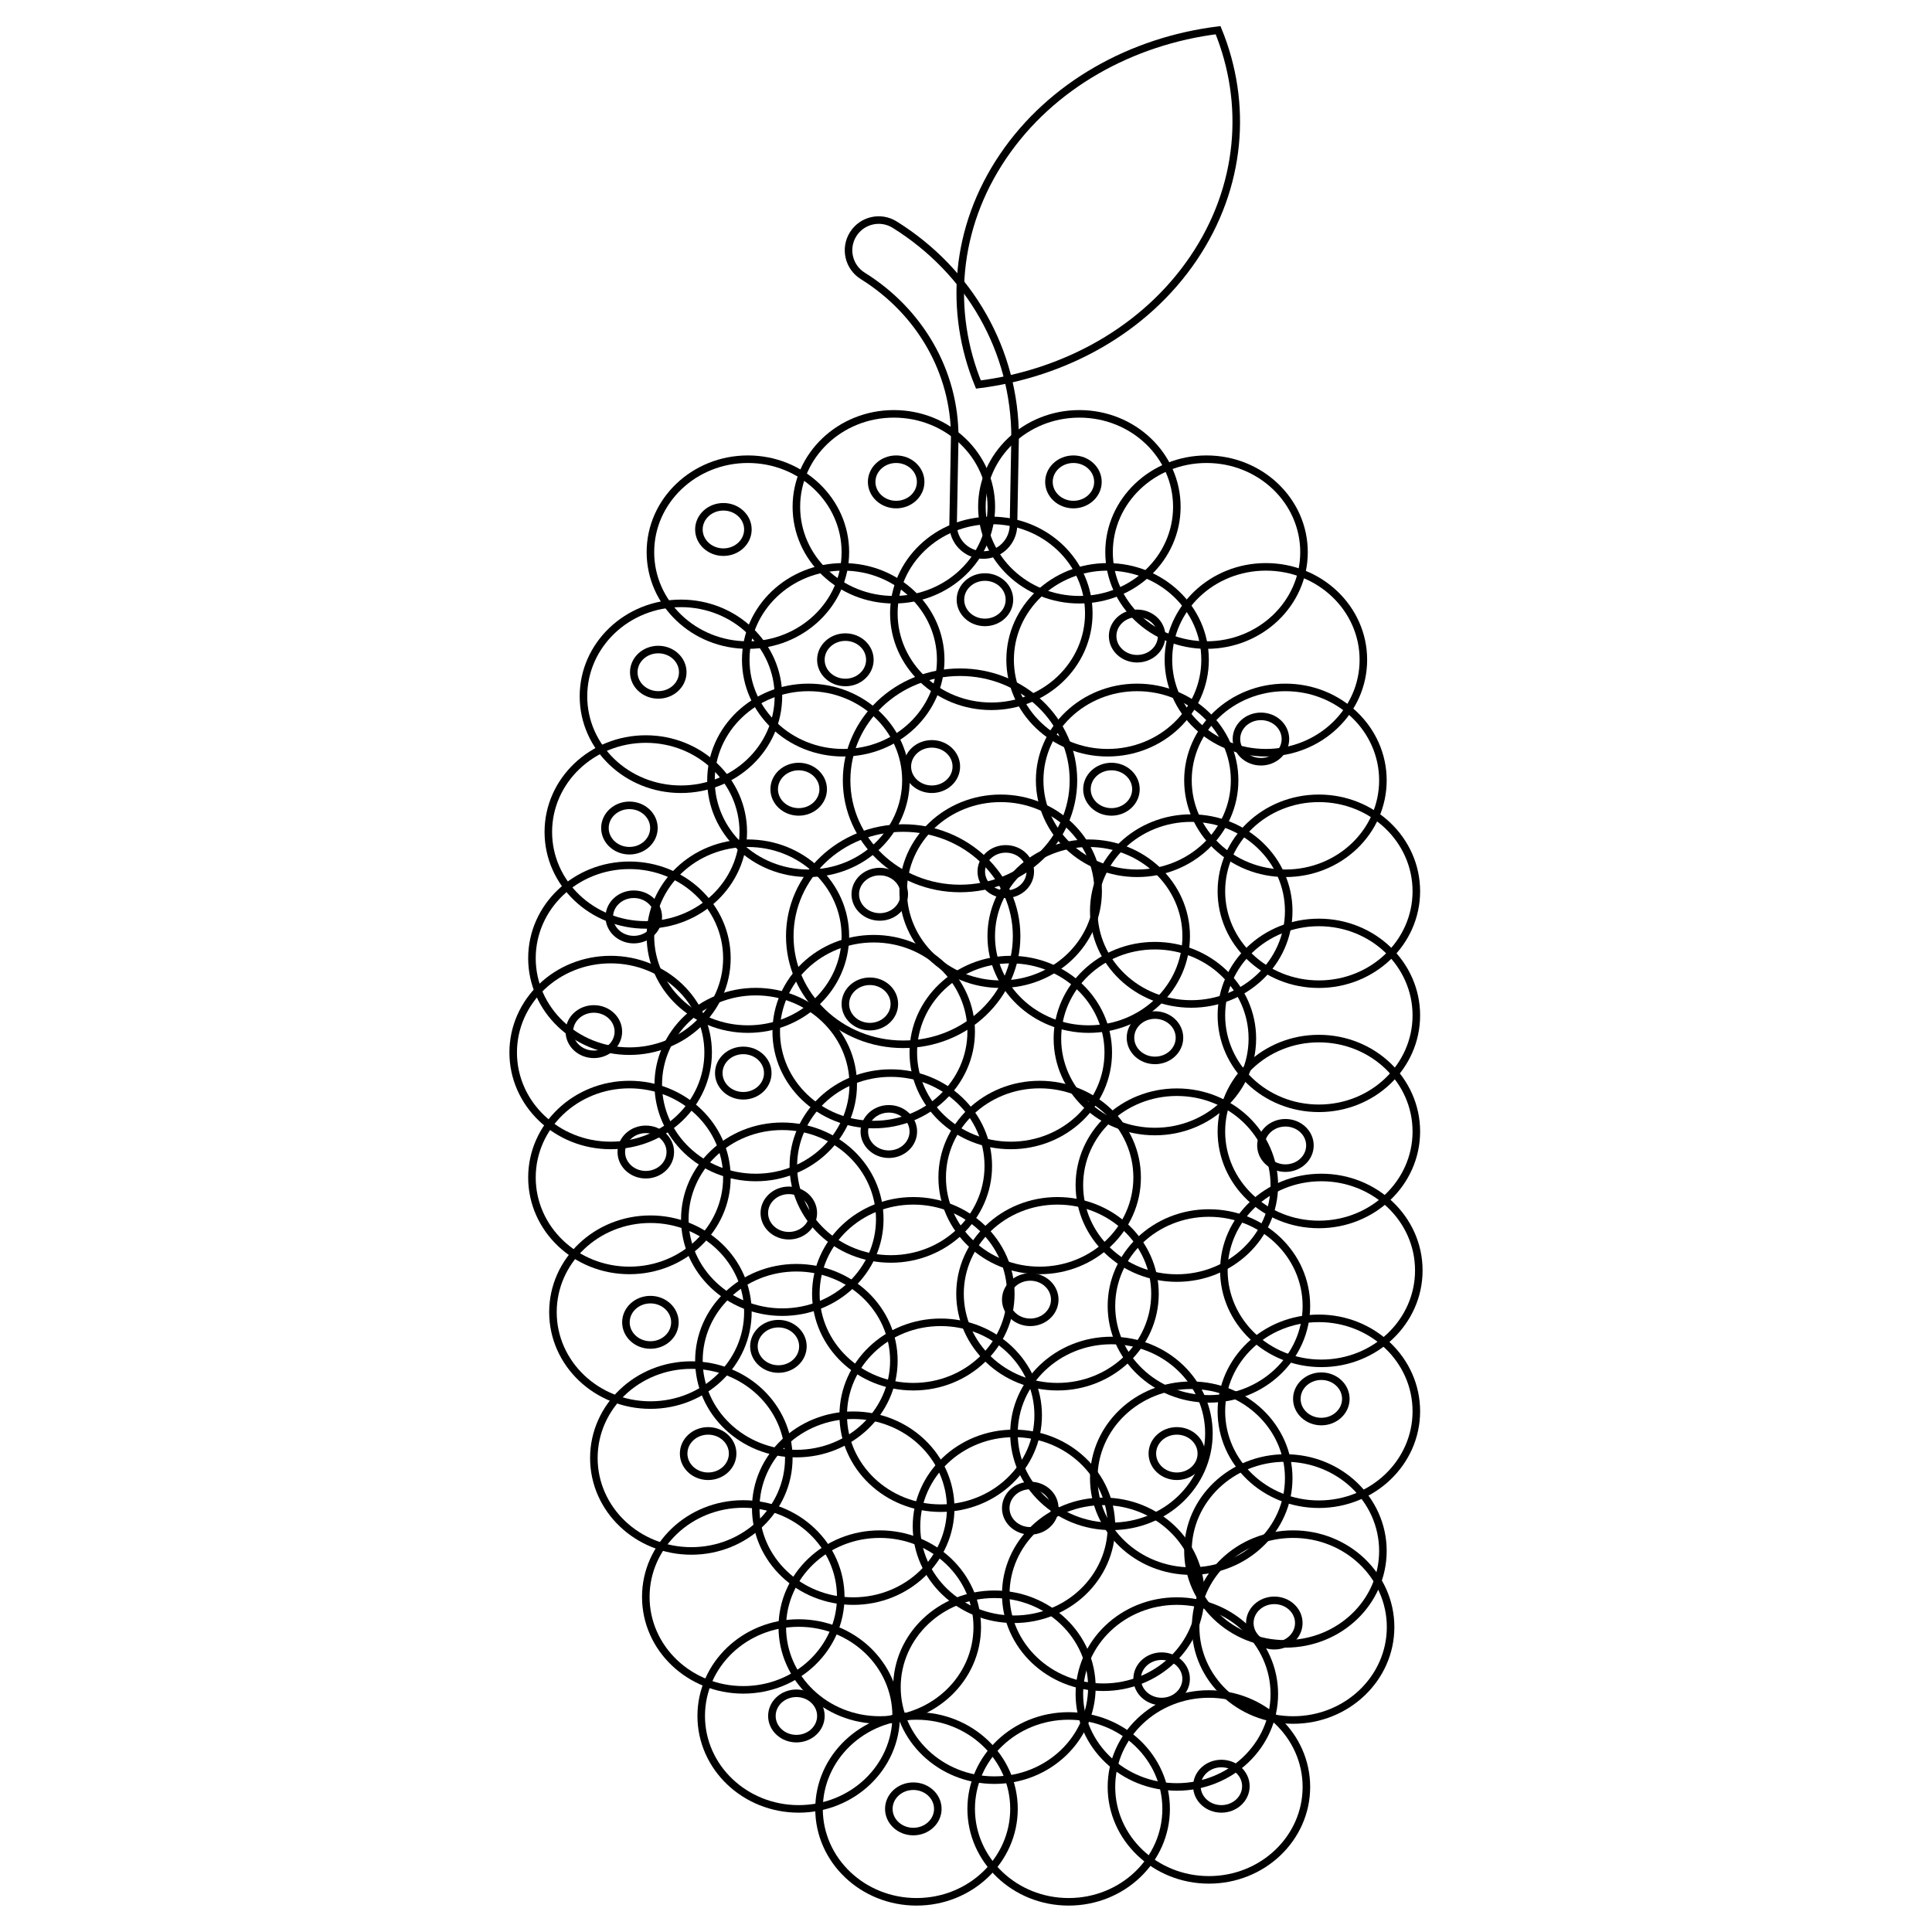 <?xml version="1.0" ?>
<svg width="800px" height="800px" viewBox="0 0 128 128" version="1.1" xml:space="preserve" xmlns="http://www.w3.org/2000/svg" xmlns:xlink="http://www.w3.org/1999/xlink">
  
  <g id="_x33_0_Mulberry">
    <g id="XMLID_364_">
      <g id="XMLID_346_">
        <path fill="none" stroke="#000000" stroke-width="0.5" d="M66.45,10.369c-3.207,4.742-3.602,10.284-1.627,15.107     c5.721-0.715,11.044-3.627,14.251-8.369C82.281,12.365,82.676,6.823,80.701,2C74.98,2.715,69.657,5.627,66.45,10.369z" id="XMLID_350_"/>
        <path fill="none" stroke="#000000" stroke-width="0.5" d="M65.147,36.772c-0.013,0-0.025,0-0.038,0c-1.104-0.021-1.983-0.933-1.963-2.037l0.107-5.778     c0-4.295-2.277-8.301-6.093-10.679c-0.938-0.584-1.224-1.817-0.64-2.755c0.584-0.938,1.818-1.225,2.755-0.64     c4.995,3.113,7.978,8.389,7.978,14.11l-0.107,5.815C67.126,35.901,66.234,36.772,65.147,36.772z"/>
      </g>
      <g id="XMLID_19_">
        <ellipse fill="none" stroke="#000000" stroke-width="0.5" cx="59.22" cy="33.576" id="XMLID_1473_" rx="6.458" ry="6.157"/>
        <ellipse fill="none" stroke="#000000" stroke-width="0.5" cx="71.511" cy="33.576" id="XMLID_1474_" rx="6.458" ry="6.157"/>
        <ellipse fill="none" stroke="#000000" stroke-width="0.5" cx="49.55" cy="36.581" id="XMLID_1482_" rx="6.458" ry="6.157"/>
        <ellipse fill="none" stroke="#000000" stroke-width="0.5" cx="55.866" cy="43.713" id="XMLID_1475_" rx="6.458" ry="6.157"/>
        <ellipse fill="none" stroke="#000000" stroke-width="0.5" cx="65.678" cy="40.636" id="XMLID_1492_" rx="6.458" ry="6.157"/>
        <ellipse fill="none" stroke="#000000" stroke-width="0.5" cx="79.936" cy="36.581" id="XMLID_1483_" rx="6.458" ry="6.157"/>
        <ellipse fill="none" stroke="#000000" stroke-width="0.5" cx="45.114" cy="46.132" id="XMLID_2063_" rx="6.458" ry="6.157"/>
        <ellipse fill="none" stroke="#000000" stroke-width="0.5" cx="53.562" cy="51.7" id="XMLID_1485_" rx="6.458" ry="6.157"/>
        <ellipse fill="none" stroke="#000000" stroke-width="0.5" cx="63.604" cy="51.7" id="XMLID_2074_" rx="7.514" ry="7.164"/>
        <ellipse fill="none" stroke="#000000" stroke-width="0.5" cx="73.381" cy="43.713" id="XMLID_2070_" rx="6.458" ry="6.157"/>
        <ellipse fill="none" stroke="#000000" stroke-width="0.5" cx="83.869" cy="43.713" id="XMLID_2079_" rx="6.458" ry="6.157"/>
        <ellipse fill="none" stroke="#000000" stroke-width="0.5" cx="42.786" cy="55.121" id="XMLID_2090_" rx="6.458" ry="6.157"/>
        <ellipse fill="none" stroke="#000000" stroke-width="0.5" cx="49.55" cy="62.023" id="XMLID_2086_" rx="6.458" ry="6.157"/>
        <ellipse fill="none" stroke="#000000" stroke-width="0.5" cx="59.839" cy="62.023" id="XMLID_2094_" rx="7.514" ry="7.164"/>
        <ellipse fill="none" stroke="#000000" stroke-width="0.5" cx="72.13" cy="62.023" id="XMLID_2091_" rx="6.458" ry="6.157"/>
        <ellipse fill="none" stroke="#000000" stroke-width="0.5" cx="75.338" cy="51.7" id="XMLID_1499_" rx="6.458" ry="6.157"/>
        <ellipse fill="none" stroke="#000000" stroke-width="0.5" cx="85.163" cy="51.7" id="XMLID_1182_" rx="6.458" ry="6.157"/>
        <ellipse fill="none" stroke="#000000" stroke-width="0.5" cx="41.701" cy="63.485" id="XMLID_1513_" rx="6.458" ry="6.157"/>
        <ellipse fill="none" stroke="#000000" stroke-width="0.5" cx="66.297" cy="59.048" id="XMLID_1500_" rx="6.458" ry="6.157"/>
        <ellipse fill="none" stroke="#000000" stroke-width="0.5" cx="57.885" cy="68.348" id="XMLID_1150_" rx="6.458" ry="6.157"/>
        <ellipse fill="none" stroke="#000000" stroke-width="0.5" cx="66.967" cy="69.732" id="XMLID_1134_" rx="6.458" ry="6.157"/>
        <ellipse fill="none" stroke="#000000" stroke-width="0.5" cx="78.923" cy="60.358" id="XMLID_1189_" rx="6.458" ry="6.157"/>
        <ellipse fill="none" stroke="#000000" stroke-width="0.5" cx="87.378" cy="59.048" id="XMLID_1151_" rx="6.458" ry="6.157"/>
        <ellipse fill="none" stroke="#000000" stroke-width="0.5" cx="40.458" cy="69.732" id="XMLID_1545_" rx="6.458" ry="6.157"/>
        <ellipse fill="none" stroke="#000000" stroke-width="0.5" cx="50.07" cy="71.855" id="XMLID_1521_" rx="6.458" ry="6.157"/>
        <ellipse fill="none" stroke="#000000" stroke-width="0.5" cx="59.019" cy="77.252" id="XMLID_1637_" rx="6.458" ry="6.157"/>
        <ellipse fill="none" stroke="#000000" stroke-width="0.5" cx="68.88" cy="78.012" id="XMLID_1547_" rx="6.458" ry="6.157"/>
        <ellipse fill="none" stroke="#000000" stroke-width="0.5" cx="76.514" cy="68.81" id="XMLID_1642_" rx="6.458" ry="6.157"/>
        <ellipse fill="none" stroke="#000000" stroke-width="0.5" cx="87.378" cy="67.271" id="XMLID_1638_" rx="6.458" ry="6.157"/>
        <ellipse fill="none" stroke="#000000" stroke-width="0.5" cx="41.701" cy="78.012" id="XMLID_1646_" rx="6.458" ry="6.157"/>
        <ellipse fill="none" stroke="#000000" stroke-width="0.5" cx="51.829" cy="80.776" id="XMLID_1643_" rx="6.458" ry="6.157"/>
        <ellipse fill="none" stroke="#000000" stroke-width="0.5" cx="60.51" cy="85.715" id="XMLID_1651_" rx="6.458" ry="6.157"/>
        <ellipse fill="none" stroke="#000000" stroke-width="0.5" cx="70.062" cy="85.715" id="XMLID_1647_" rx="6.458" ry="6.157"/>
        <ellipse fill="none" stroke="#000000" stroke-width="0.5" cx="77.969" cy="78.518" id="XMLID_1655_" rx="6.458" ry="6.157"/>
        <ellipse fill="none" stroke="#000000" stroke-width="0.5" cx="87.378" cy="74.966" id="XMLID_1652_" rx="6.458" ry="6.157"/>
        <ellipse fill="none" stroke="#000000" stroke-width="0.5" cx="43.092" cy="86.933" id="XMLID_1666_" rx="6.458" ry="6.157"/>
        <ellipse fill="none" stroke="#000000" stroke-width="0.5" cx="52.763" cy="90.147" id="XMLID_1663_" rx="6.458" ry="6.157"/>
        <ellipse fill="none" stroke="#000000" stroke-width="0.5" cx="62.324" cy="93.763" id="XMLID_1670_" rx="6.458" ry="6.157"/>
        <ellipse fill="none" stroke="#000000" stroke-width="0.5" cx="73.636" cy="94.968" id="XMLID_1667_" rx="6.458" ry="6.157"/>
        <ellipse fill="none" stroke="#000000" stroke-width="0.5" cx="87.542" cy="84.168" id="XMLID_1671_" rx="6.458" ry="6.157"/>
        <ellipse fill="none" stroke="#000000" stroke-width="0.5" cx="45.803" cy="96.597" id="XMLID_1677_" rx="6.458" ry="6.157"/>
        <ellipse fill="none" stroke="#000000" stroke-width="0.5" cx="56.528" cy="99.92" id="XMLID_1674_" rx="6.458" ry="6.157"/>
        <ellipse fill="none" stroke="#000000" stroke-width="0.5" cx="67.178" cy="101.124" id="XMLID_1681_" rx="6.458" ry="6.157"/>
        <ellipse fill="none" stroke="#000000" stroke-width="0.5" cx="80.094" cy="86.523" id="XMLID_1678_" rx="6.458" ry="6.157"/>
        <ellipse fill="none" stroke="#000000" stroke-width="0.5" cx="58.287" cy="107.798" id="XMLID_1685_" rx="6.458" ry="6.157"/>
        <ellipse fill="none" stroke="#000000" stroke-width="0.5" cx="73.093" cy="105.626" id="XMLID_1682_" rx="6.458" ry="6.157"/>
        <ellipse fill="none" stroke="#000000" stroke-width="0.5" cx="65.882" cy="111.782" id="XMLID_1690_" rx="6.458" ry="6.157"/>
        <ellipse fill="none" stroke="#000000" stroke-width="0.5" cx="87.378" cy="93.501" id="XMLID_1686_" rx="6.458" ry="6.157"/>
        <ellipse fill="none" stroke="#000000" stroke-width="0.5" cx="78.923" cy="97.933" id="XMLID_1694_" rx="6.458" ry="6.157"/>
        <ellipse fill="none" stroke="#000000" stroke-width="0.5" cx="85.163" cy="102.754" id="XMLID_1691_" rx="6.458" ry="6.157"/>
        <ellipse fill="none" stroke="#000000" stroke-width="0.5" cx="49.244" cy="105.8" id="XMLID_365_" rx="6.458" ry="6.157"/>
        <ellipse fill="none" stroke="#000000" stroke-width="0.5" cx="52.915" cy="113.687" id="XMLID_807_" rx="6.458" ry="6.157"/>
        <ellipse fill="none" stroke="#000000" stroke-width="0.5" cx="60.721" cy="119.843" id="XMLID_1695_" rx="6.458" ry="6.157"/>
        <ellipse fill="none" stroke="#000000" stroke-width="0.5" cx="70.801" cy="119.843" id="XMLID_1696_" rx="6.458" ry="6.157"/>
        <ellipse fill="none" stroke="#000000" stroke-width="0.5" cx="77.969" cy="112.233" id="XMLID_1640_" rx="6.458" ry="6.157"/>
        <ellipse fill="none" stroke="#000000" stroke-width="0.5" cx="80.094" cy="118.389" id="XMLID_48_" rx="6.458" ry="6.157"/>
        <ellipse fill="none" stroke="#000000" stroke-width="0.5" cx="85.672" cy="107.798" id="XMLID_49_" rx="6.458" ry="6.157"/>
      </g>
      <g id="XMLID_1751_">
        <ellipse fill="none" stroke="#000000" stroke-width="0.5" cx="47.927" cy="35.079" id="XMLID_127_" rx="1.623" ry="1.503"/>
        <ellipse fill="none" stroke="#000000" stroke-width="0.5" cx="59.373" cy="31.927" id="XMLID_131_" rx="1.623" ry="1.503"/>
        <ellipse fill="none" stroke="#000000" stroke-width="0.5" cx="56.008" cy="43.713" id="XMLID_158_" rx="1.623" ry="1.503"/>
        <ellipse fill="none" stroke="#000000" stroke-width="0.5" cx="71.118" cy="31.927" id="XMLID_271_" rx="1.623" ry="1.503"/>
        <ellipse fill="none" stroke="#000000" stroke-width="0.5" cx="43.612" cy="44.537" id="XMLID_299_" rx="1.623" ry="1.503"/>
        <ellipse fill="none" stroke="#000000" stroke-width="0.5" cx="41.701" cy="54.859" id="XMLID_414_" rx="1.623" ry="1.503"/>
        <ellipse fill="none" stroke="#000000" stroke-width="0.5" cx="52.915" cy="52.288" id="XMLID_555_" rx="1.623" ry="1.503"/>
        <ellipse fill="none" stroke="#000000" stroke-width="0.5" cx="65.254" cy="39.733" id="XMLID_593_" rx="1.623" ry="1.503"/>
        <ellipse fill="none" stroke="#000000" stroke-width="0.5" cx="66.635" cy="57.744" id="XMLID_1411_" rx="1.623" ry="1.503"/>
        <ellipse fill="none" stroke="#000000" stroke-width="0.5" cx="61.736" cy="50.786" id="XMLID_1725_" rx="1.623" ry="1.503"/>
        <ellipse fill="none" stroke="#000000" stroke-width="0.5" cx="58.287" cy="59.247" id="XMLID_1726_" rx="1.623" ry="1.503"/>
        <ellipse fill="none" stroke="#000000" stroke-width="0.5" cx="41.99" cy="60.749" id="XMLID_1727_" rx="1.623" ry="1.503"/>
        <ellipse fill="none" stroke="#000000" stroke-width="0.5" cx="39.345" cy="68.348" id="XMLID_1728_" rx="1.623" ry="1.503"/>
        <ellipse fill="none" stroke="#000000" stroke-width="0.5" cx="42.786" cy="76.325" id="XMLID_1729_" rx="1.623" ry="1.503"/>
        <ellipse fill="none" stroke="#000000" stroke-width="0.5" cx="43.092" cy="87.607" id="XMLID_1731_" rx="1.623" ry="1.503"/>
        <ellipse fill="none" stroke="#000000" stroke-width="0.5" cx="52.261" cy="80.366" id="XMLID_1733_" rx="1.623" ry="1.503"/>
        <ellipse fill="none" stroke="#000000" stroke-width="0.5" cx="49.244" cy="71.095" id="XMLID_1734_" rx="1.623" ry="1.503"/>
        <ellipse fill="none" stroke="#000000" stroke-width="0.5" cx="51.572" cy="89.199" id="XMLID_1735_" rx="1.623" ry="1.503"/>
        <ellipse fill="none" stroke="#000000" stroke-width="0.5" cx="57.63" cy="66.515" id="XMLID_1736_" rx="1.623" ry="1.503"/>
        <ellipse fill="none" stroke="#000000" stroke-width="0.5" cx="68.257" cy="86.104" id="XMLID_1738_" rx="1.623" ry="1.503"/>
        <ellipse fill="none" stroke="#000000" stroke-width="0.5" cx="68.257" cy="99.92" id="XMLID_1739_" rx="1.623" ry="1.503"/>
        <ellipse fill="none" stroke="#000000" stroke-width="0.5" cx="73.636" cy="52.288" id="XMLID_1740_" rx="1.623" ry="1.503"/>
        <ellipse fill="none" stroke="#000000" stroke-width="0.5" cx="85.163" cy="75.889" id="XMLID_1741_" rx="1.623" ry="1.503"/>
        <ellipse fill="none" stroke="#000000" stroke-width="0.5" cx="76.52" cy="68.752" id="XMLID_1742_" rx="1.623" ry="1.503"/>
        <ellipse fill="none" stroke="#000000" stroke-width="0.5" cx="75.338" cy="42.139" id="XMLID_1743_" rx="1.623" ry="1.503"/>
        <ellipse fill="none" stroke="#000000" stroke-width="0.5" cx="83.54" cy="48.964" id="XMLID_1744_" rx="1.623" ry="1.503"/>
        <ellipse fill="none" stroke="#000000" stroke-width="0.5" cx="76.961" cy="111.228" id="XMLID_1745_" rx="1.623" ry="1.503"/>
        <ellipse fill="none" stroke="#000000" stroke-width="0.5" cx="52.763" cy="113.687" id="XMLID_1747_" rx="1.623" ry="1.503"/>
        <ellipse fill="none" stroke="#000000" stroke-width="0.5" cx="60.51" cy="119.843" id="XMLID_1749_" rx="1.623" ry="1.503"/>
        <ellipse fill="none" stroke="#000000" stroke-width="0.5" cx="46.916" cy="96.303" id="XMLID_1750_" rx="1.623" ry="1.503"/>
        <ellipse fill="none" stroke="#000000" stroke-width="0.5" cx="87.542" cy="92.679" id="XMLID_1752_" rx="1.623" ry="1.503"/>
        <ellipse fill="none" stroke="#000000" stroke-width="0.5" cx="58.887" cy="74.966" id="XMLID_1756_" rx="1.623" ry="1.503"/>
        <ellipse fill="none" stroke="#000000" stroke-width="0.5" cx="80.92" cy="118.341" id="XMLID_1758_" rx="1.623" ry="1.503"/>
        <ellipse fill="none" stroke="#000000" stroke-width="0.5" cx="84.426" cy="107.53" id="XMLID_1759_" rx="1.623" ry="1.503"/>
        <ellipse fill="none" stroke="#000000" stroke-width="0.5" cx="77.969" cy="96.303" id="XMLID_1760_" rx="1.623" ry="1.503"/>
      </g>
    </g>
  </g>
</svg>